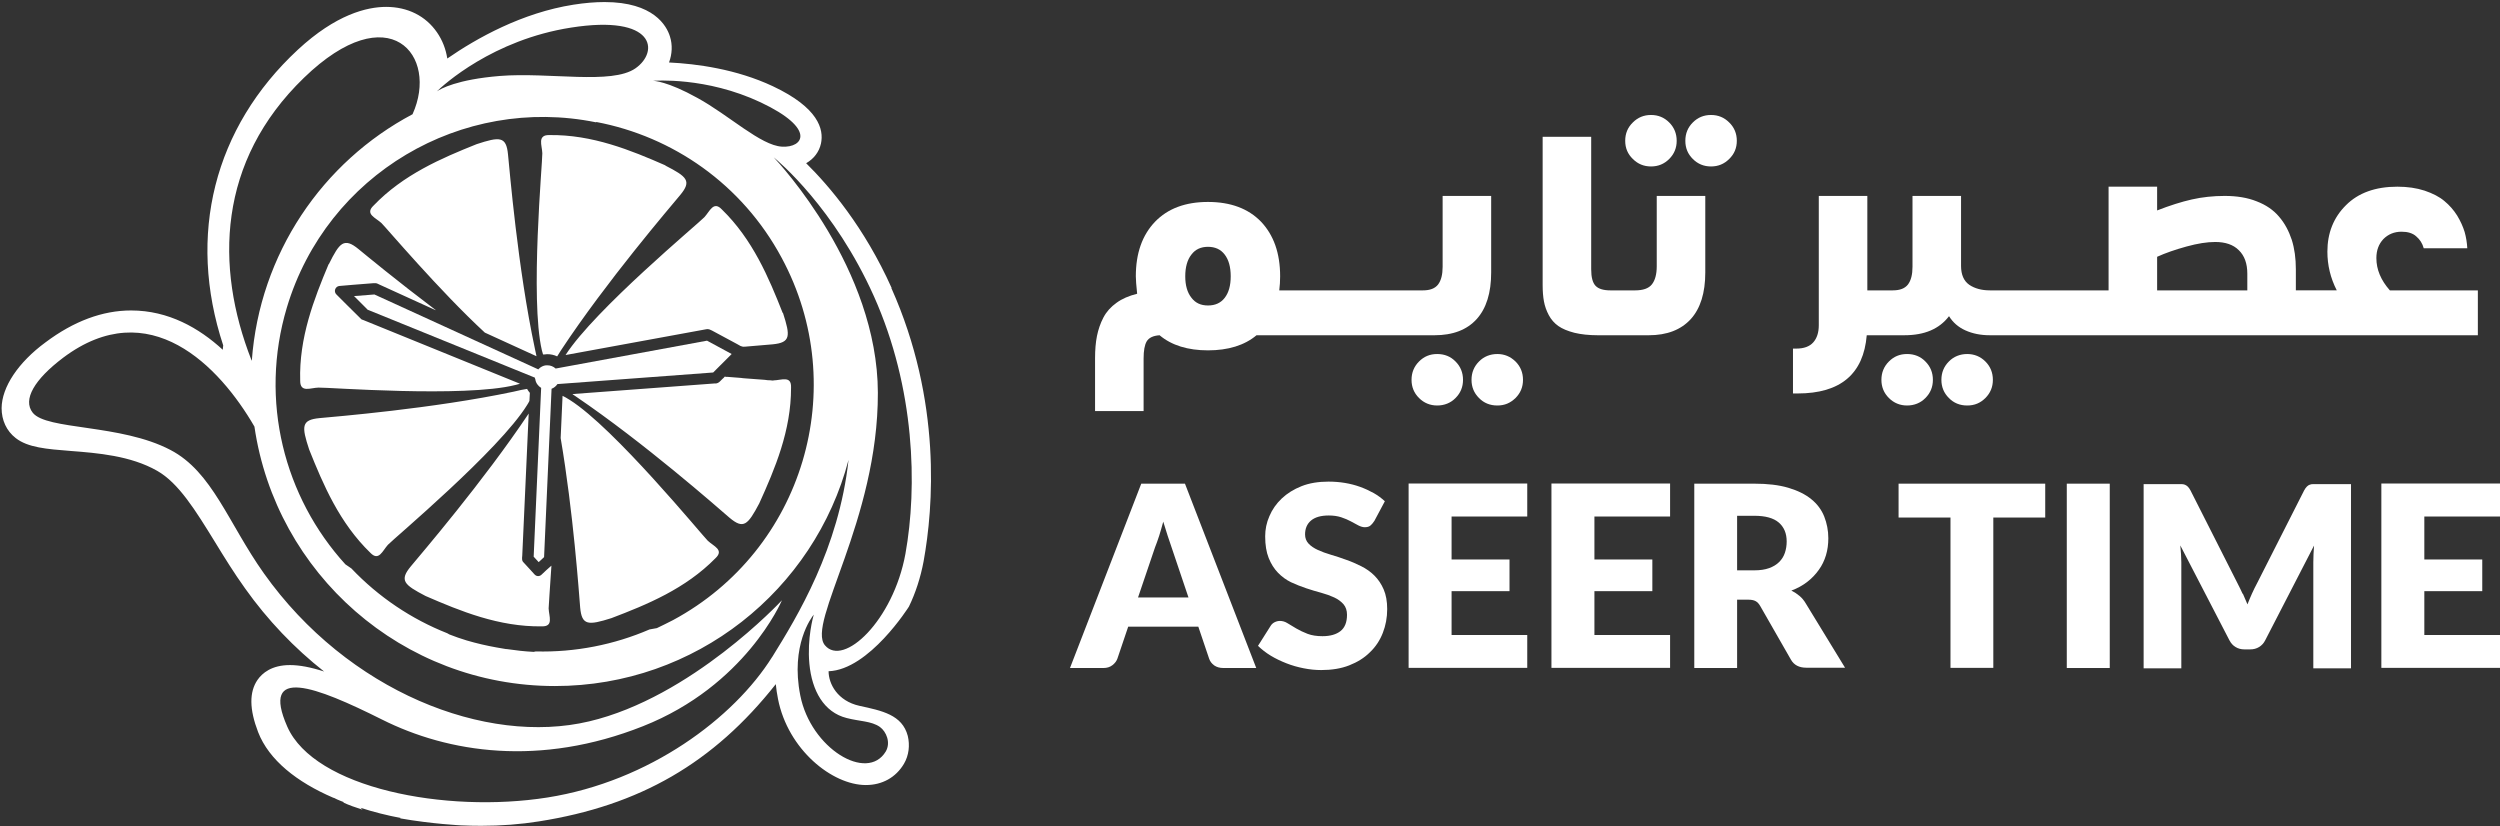 <svg xmlns="http://www.w3.org/2000/svg" id="Layer_1" data-name="Layer 1" viewBox="0 0 170.47 56.33"><rect x="0" y="0" width="170.47" height="56.33" fill="#333333" stroke="none"/><defs><style>      .cls-1 {        fill: #fff;      }    </style></defs><g><path class="cls-1" d="M24.77,21.83l-.08-.03s-.02,0-.02,0l-.04-.02-.05-.05-.06-.06-.94-.93-.66-.66c-.21-.2-.08-.56.21-.58l.93-.08,1.39-.11h.11s.04,0,.04,0h.05s.07.03.07.03h.02l.1.05,3.86,1.76c-2.65-2-4.78-3.76-5.28-4.17-.97-.79-1.26-.45-2,1.04-1,2.38-2.03,5.03-1.94,7.96,0,.82.68.46,1.23.45.55-.03,9.94.7,13.44-.18.11-.03.21-.05.3-.08l-10.65-4.33ZM24.77,21.83l-.08-.03s-.02,0-.02,0l-.04-.02-.05-.05-.06-.06-.94-.93-.66-.66c-.21-.2-.08-.56.21-.58l.93-.08,1.39-.11h.11s.04,0,.04,0h.05s.07.03.07.03h.02l.1.05,3.86,1.76c-2.65-2-4.78-3.76-5.28-4.17-.97-.79-1.26-.45-2,1.04-1,2.38-2.03,5.03-1.94,7.96,0,.82.68.46,1.23.45.55-.03,9.94.7,13.44-.18.11-.03.21-.05.3-.08l-10.65-4.33ZM35.93,26.52c-.23.03-.54.1-.92.19-5.5,1.16-12.17,1.7-13.22,1.8-1.25.12-1.23.56-.71,2.14.96,2.4,2.07,5.01,4.18,7.05.57.59.82-.14,1.19-.55.37-.4,7.59-6.45,9.49-9.53.06-.1.12-.19.16-.28l.03-.55c-.07-.08-.14-.18-.19-.27ZM36.47,23.76c-1.17-5.5-1.72-12.17-1.83-13.23-.12-1.24-.56-1.22-2.14-.7-2.4.96-5.01,2.08-7.03,4.19-.6.57.14.81.54,1.18.3.29,3.97,4.63,7.05,7.47l3.52,1.61c-.03-.15-.07-.33-.11-.52ZM37.59,38.58l-.35.31-.33.31c-.14.12-.33.11-.46-.03l-.3-.33-.34-.37-.13-.14-.09-.09v-.14s.02-.19.02-.19l.44-9.71c-3.1,4.64-7.36,9.6-8.03,10.41-.8.96-.48,1.25,1,2.02,2.37,1.03,5,2.11,7.92,2.07.83.02.49-.67.47-1.22,0-.19.09-1.33.19-2.91ZM45.38,11.28c-2.37-1.04-5-2.11-7.92-2.07-.83-.02-.49.68-.47,1.23.02.54-.85,9.93-.03,13.44.03.1.05.19.08.28.03,0,.06,0,.08,0,.07,0,.14-.02.2-.02.24,0,.47.05.68.15.08-.12.16-.25.25-.4,3.1-4.7,7.46-9.78,8.13-10.59.8-.96.47-1.25-1.01-2.01ZM48.26,36.87c-.39-.38-6.36-7.68-9.41-9.6-.19-.13-.36-.21-.49-.28l-.13,2.88c.87,5.11,1.25,10.59,1.33,11.55.11,1.24.55,1.23,2.13.73,2.42-.92,5.05-2,7.1-4.09.6-.57-.13-.81-.53-1.19ZM53.37,21.34c-.95-2.41-2.05-5.02-4.15-7.06-.57-.6-.82.13-1.19.53-.37.4-7.47,6.3-9.46,9.39l9.49-1.74.11-.02.16-.03.24.13,1.71.92.23.13c.08.04.18.06.28.05.93-.08,1.61-.14,1.89-.16,1.24-.12,1.22-.56.71-2.14ZM52.74,25.95s-.11,0-.23-.02c-.09,0-.22,0-.36-.03-.33-.03-.79-.06-1.34-.1-.09,0-.19-.02-.28-.03-.27-.02-.57-.04-.89-.07h-.03c-.06,0-.13,0-.19-.02l-.08.09s-.05.04-.07.06l-.1.1-.08.08h0s-.12.12-.12.12l-.16.02h-.12s-9.65.72-9.65.72c.07.05.14.1.22.15,4.66,3.16,9.68,7.58,10.48,8.27.96.81,1.25.5,2.03-.97,1.07-2.36,2.18-4.97,2.17-7.9.03-.83-.66-.49-1.21-.48ZM52.74,25.95s-.11,0-.23-.02c-.09,0-.22,0-.36-.03-.33-.03-.79-.06-1.34-.1-.09,0-.19-.02-.28-.03-.27-.02-.57-.04-.89-.07h-.03c-.06,0-.13,0-.19-.02l-.08.09s-.05.04-.07.06l-.1.1-.08.08h0s-.12.12-.12.12l-.16.02h-.12s-9.65.72-9.65.72c.07.05.14.1.22.15,4.66,3.16,9.68,7.58,10.48,8.27.96.81,1.25.5,2.03-.97,1.07-2.36,2.18-4.97,2.17-7.9.03-.83-.66-.49-1.21-.48ZM53.37,21.34c-.95-2.41-2.05-5.02-4.15-7.06-.57-.6-.82.13-1.19.53-.37.4-7.47,6.3-9.46,9.39l9.49-1.74.11-.02.16-.03.24.13,1.71.92.23.13c.08.04.18.06.28.05.93-.08,1.61-.14,1.89-.16,1.24-.12,1.22-.56.71-2.14ZM48.26,36.87c-.39-.38-6.36-7.68-9.41-9.6-.19-.13-.36-.21-.49-.28l-.13,2.88c.87,5.11,1.25,10.59,1.33,11.55.11,1.24.55,1.23,2.13.73,2.42-.92,5.05-2,7.1-4.09.6-.57-.13-.81-.53-1.19ZM45.38,11.28c-2.37-1.04-5-2.11-7.92-2.07-.83-.02-.49.68-.47,1.23.02.54-.85,9.93-.03,13.44.03.1.05.19.08.28.03,0,.06,0,.08,0,.07,0,.14-.02.2-.02.24,0,.47.05.68.15.08-.12.16-.25.25-.4,3.1-4.7,7.46-9.78,8.13-10.59.8-.96.47-1.25-1.01-2.01ZM37.59,38.58l-.35.31-.33.31c-.14.12-.33.11-.46-.03l-.3-.33-.34-.37-.13-.14-.09-.09v-.14s.02-.19.02-.19l.44-9.71c-3.1,4.64-7.36,9.6-8.03,10.41-.8.96-.48,1.25,1,2.02,2.37,1.03,5,2.11,7.92,2.07.83.02.49-.67.47-1.22,0-.19.09-1.33.19-2.91ZM36.47,23.76c-1.17-5.5-1.72-12.17-1.83-13.23-.12-1.24-.56-1.22-2.14-.7-2.4.96-5.01,2.08-7.03,4.19-.6.57.14.81.54,1.18.3.29,3.97,4.63,7.05,7.47l3.52,1.61c-.03-.15-.07-.33-.11-.52ZM35.93,26.52c-.23.03-.54.1-.92.19-5.5,1.16-12.17,1.7-13.22,1.8-1.25.12-1.23.56-.71,2.14.96,2.4,2.07,5.01,4.18,7.05.57.59.82-.14,1.19-.55.37-.4,7.59-6.45,9.49-9.53.06-.1.12-.19.16-.28l.03-.55c-.07-.08-.14-.18-.19-.27ZM24.77,21.83l-.08-.03s-.02,0-.02,0l-.04-.02-.05-.05-.06-.06-.94-.93-.66-.66c-.21-.2-.08-.56.21-.58l.93-.08,1.39-.11h.11s.04,0,.04,0h.05s.07.03.07.03h.02l.1.05,3.86,1.76c-2.65-2-4.78-3.76-5.28-4.17-.97-.79-1.26-.45-2,1.04-1,2.38-2.03,5.03-1.94,7.96,0,.82.68.46,1.23.45.55-.03,9.94.7,13.44-.18.11-.03.21-.05.3-.08l-10.65-4.33ZM24.77,21.83l-.08-.03s-.02,0-.02,0l-.04-.02-.05-.05-.06-.06-.94-.93-.66-.66c-.21-.2-.08-.56.21-.58l.93-.08,1.39-.11h.11s.04,0,.04,0h.05s.07.03.07.03h.02l.1.05,3.86,1.76c-2.65-2-4.78-3.76-5.28-4.17-.97-.79-1.26-.45-2,1.04-1,2.38-2.03,5.03-1.94,7.96,0,.82.68.46,1.23.45.55-.03,9.94.7,13.44-.18.11-.03.21-.05.3-.08l-10.65-4.33ZM35.93,26.52c-.23.03-.54.1-.92.19-5.5,1.16-12.17,1.7-13.22,1.8-1.25.12-1.23.56-.71,2.14.96,2.4,2.07,5.01,4.18,7.05.57.59.82-.14,1.19-.55.37-.4,7.59-6.45,9.49-9.53.06-.1.12-.19.16-.28l.03-.55c-.07-.08-.14-.18-.19-.27ZM36.47,23.76c-1.17-5.5-1.72-12.17-1.83-13.23-.12-1.24-.56-1.22-2.14-.7-2.4.96-5.01,2.08-7.03,4.19-.6.57.14.81.54,1.18.3.29,3.97,4.63,7.05,7.47l3.52,1.61c-.03-.15-.07-.33-.11-.52ZM37.59,38.58l-.35.31-.33.31c-.14.12-.33.11-.46-.03l-.3-.33-.34-.37-.13-.14-.09-.09v-.14s.02-.19.02-.19l.44-9.71c-3.1,4.64-7.36,9.6-8.03,10.41-.8.96-.48,1.25,1,2.02,2.37,1.03,5,2.11,7.92,2.07.83.02.49-.67.47-1.22,0-.19.09-1.33.19-2.91ZM45.38,11.28c-2.37-1.04-5-2.11-7.92-2.07-.83-.02-.49.68-.47,1.23.02.54-.85,9.93-.03,13.44.03.1.05.19.08.28.03,0,.06,0,.08,0,.07,0,.14-.02.2-.02.24,0,.47.05.68.15.08-.12.16-.25.25-.4,3.1-4.7,7.46-9.78,8.13-10.59.8-.96.47-1.25-1.01-2.01ZM48.26,36.87c-.39-.38-6.36-7.68-9.41-9.6-.19-.13-.36-.21-.49-.28l-.13,2.88c.87,5.11,1.25,10.59,1.33,11.55.11,1.24.55,1.23,2.13.73,2.42-.92,5.05-2,7.1-4.09.6-.57-.13-.81-.53-1.19ZM53.37,21.34c-.95-2.41-2.05-5.02-4.15-7.06-.57-.6-.82.13-1.19.53-.37.4-7.47,6.3-9.46,9.39l9.49-1.74.11-.02.16-.03.24.13,1.71.92.23.13c.08.04.18.06.28.05.93-.08,1.61-.14,1.89-.16,1.24-.12,1.22-.56.71-2.14ZM52.74,25.95s-.11,0-.23-.02c-.09,0-.22,0-.36-.03-.33-.03-.79-.06-1.34-.1-.09,0-.19-.02-.28-.03-.27-.02-.57-.04-.89-.07h-.03c-.06,0-.13,0-.19-.02l-.08.09s-.05.04-.07.06l-.1.1-.08.08h0s-.12.12-.12.12l-.16.02h-.12s-9.65.72-9.65.72c.07.05.14.1.22.15,4.66,3.16,9.68,7.58,10.48,8.27.96.81,1.25.5,2.03-.97,1.07-2.36,2.18-4.97,2.17-7.9.03-.83-.66-.49-1.21-.48ZM52.74,25.95s-.11,0-.23-.02c-.09,0-.22,0-.36-.03-.33-.03-.79-.06-1.34-.1-.09,0-.19-.02-.28-.03-.27-.02-.57-.04-.89-.07h-.03c-.06,0-.13,0-.19-.02l-.08.09s-.05.04-.07.06l-.1.1-.08.08h0s-.12.12-.12.12l-.16.02h-.12s-9.65.72-9.65.72c.07.05.14.1.22.15,4.66,3.16,9.68,7.58,10.48,8.27.96.81,1.25.5,2.03-.97,1.07-2.36,2.18-4.97,2.17-7.9.03-.83-.66-.49-1.21-.48ZM53.37,21.34c-.95-2.41-2.05-5.02-4.15-7.06-.57-.6-.82.13-1.19.53-.37.4-7.47,6.3-9.46,9.39l9.49-1.74.11-.02.16-.03.24.13,1.71.92.23.13c.08.04.18.06.28.05.93-.08,1.61-.14,1.89-.16,1.24-.12,1.22-.56.71-2.14ZM48.26,36.87c-.39-.38-6.36-7.68-9.41-9.6-.19-.13-.36-.21-.49-.28l-.13,2.88c.87,5.11,1.25,10.59,1.33,11.55.11,1.24.55,1.23,2.13.73,2.42-.92,5.05-2,7.1-4.09.6-.57-.13-.81-.53-1.19ZM45.38,11.28c-2.37-1.04-5-2.11-7.92-2.07-.83-.02-.49.68-.47,1.23.02.54-.85,9.93-.03,13.44.03.1.05.19.08.28.03,0,.06,0,.08,0,.07,0,.14-.02.2-.02.24,0,.47.05.68.15.08-.12.16-.25.25-.4,3.1-4.7,7.46-9.78,8.13-10.59.8-.96.47-1.25-1.01-2.01ZM37.59,38.58l-.35.31-.33.31c-.14.12-.33.11-.46-.03l-.3-.33-.34-.37-.13-.14-.09-.09v-.14s.02-.19.02-.19l.44-9.71c-3.1,4.64-7.36,9.6-8.03,10.41-.8.96-.48,1.25,1,2.02,2.37,1.03,5,2.11,7.92,2.07.83.02.49-.67.47-1.22,0-.19.09-1.33.19-2.91ZM36.47,23.76c-1.17-5.5-1.72-12.17-1.83-13.23-.12-1.24-.56-1.22-2.14-.7-2.4.96-5.01,2.08-7.03,4.19-.6.57.14.81.54,1.18.3.29,3.97,4.63,7.05,7.47l3.52,1.61c-.03-.15-.07-.33-.11-.52ZM35.93,26.52c-.23.03-.54.1-.92.19-5.5,1.16-12.17,1.7-13.22,1.8-1.25.12-1.23.56-.71,2.14.96,2.4,2.07,5.01,4.18,7.05.57.59.82-.14,1.19-.55.37-.4,7.59-6.45,9.49-9.53.06-.1.12-.19.16-.28l.03-.55c-.07-.08-.14-.18-.19-.27ZM24.77,21.83l-.08-.03s-.02,0-.02,0l-.04-.02-.05-.05-.06-.06-.94-.93-.66-.66c-.21-.2-.08-.56.21-.58l.93-.08,1.39-.11h.11s.04,0,.04,0h.05s.07.03.07.03h.02l.1.05,3.86,1.76c-2.65-2-4.78-3.76-5.28-4.17-.97-.79-1.26-.45-2,1.04-1,2.38-2.03,5.03-1.94,7.96,0,.82.68.46,1.23.45.55-.03,9.94.7,13.44-.18.11-.03.21-.05.3-.08l-10.65-4.33ZM24.77,21.83l-.08-.03s-.02,0-.02,0c-.03-.02-.07-.04-.09-.07l-.06-.06-.94-.93-.66-.66c-.21-.2-.08-.56.21-.58l.93-.08,1.39-.11h.11s.04,0,.04,0c.04,0,.08,0,.12.03h.02l.1.05,3.86,1.76c-2.65-2-4.78-3.76-5.28-4.17-.97-.79-1.26-.45-2,1.04-1,2.38-2.03,5.03-1.94,7.96,0,.82.68.46,1.23.45.55-.03,9.94.7,13.44-.18.11-.03.21-.05.3-.08l-10.65-4.33ZM35.93,26.52c-.23.03-.54.1-.92.19-5.5,1.16-12.17,1.7-13.22,1.8-1.25.12-1.23.56-.71,2.14.96,2.4,2.07,5.01,4.18,7.05.57.59.82-.14,1.19-.55.37-.4,7.59-6.45,9.49-9.53.06-.1.12-.19.16-.28l.03-.55c-.07-.08-.14-.18-.19-.27ZM36.47,23.76c-1.17-5.5-1.72-12.17-1.83-13.23-.12-1.24-.56-1.22-2.14-.7-2.4.96-5.01,2.08-7.03,4.19-.6.57.14.81.54,1.18.3.29,3.97,4.63,7.05,7.47l3.52,1.61c-.03-.15-.07-.33-.11-.52ZM37.59,38.58l-.35.31-.33.31c-.14.12-.33.11-.46-.03l-.3-.33-.34-.37-.13-.14c-.06-.06-.08-.14-.08-.23v-.19s.45-9.71.45-9.71c-3.1,4.64-7.36,9.6-8.03,10.41-.8.96-.48,1.25,1,2.02,2.37,1.03,5,2.11,7.92,2.07.83.02.49-.67.47-1.22,0-.19.09-1.33.19-2.91ZM45.38,11.28c-2.37-1.04-5-2.11-7.92-2.07-.83-.02-.49.68-.47,1.23.02.54-.85,9.93-.03,13.44.03.1.05.19.08.28.03,0,.06,0,.08,0,.07,0,.14-.02.2-.02.24,0,.47.05.68.15.08-.12.16-.25.25-.4,3.1-4.7,7.46-9.78,8.13-10.59.8-.96.47-1.25-1.01-2.01ZM48.26,36.87c-.39-.38-6.36-7.68-9.41-9.6-.19-.13-.36-.21-.49-.28l-.13,2.88c.87,5.11,1.25,10.59,1.33,11.55.11,1.24.55,1.23,2.13.73,2.42-.92,5.05-2,7.1-4.09.6-.57-.13-.81-.53-1.19ZM53.37,21.34c-.95-2.41-2.05-5.02-4.15-7.06-.57-.6-.82.13-1.19.53-.37.4-7.47,6.3-9.46,9.39l9.49-1.74.11-.02c.1-.02.21,0,.3.05l.09.04,1.71.92.23.13c.08.04.18.06.28.05.93-.08,1.61-.14,1.89-.16,1.24-.12,1.22-.56.71-2.14ZM52.74,25.95s-.11,0-.23-.02c-.09,0-.22,0-.36-.03-.33-.03-.79-.06-1.34-.1-.09,0-.19-.02-.28-.03-.27-.02-.57-.04-.89-.07h-.03c-.06,0-.13,0-.19-.02l-.08.09s-.05.04-.07.06l-.1.1-.08.08h0c-.08.08-.18.13-.28.14h-.12s-9.65.72-9.65.72c.07.05.14.1.22.15,4.66,3.16,9.68,7.58,10.48,8.27.96.81,1.25.5,2.03-.97,1.07-2.36,2.18-4.97,2.17-7.9.03-.83-.66-.49-1.21-.48ZM52.74,25.95s-.11,0-.23-.02c-.09,0-.22,0-.36-.03-.33-.03-.79-.06-1.34-.1-.09,0-.19-.02-.28-.03-.27-.02-.57-.04-.89-.07h-.03c-.06,0-.13,0-.19-.02l-.08.09s-.05.04-.07.06l-.1.1-.08.08h0c-.08.08-.18.13-.28.14h-.12s-9.65.72-9.65.72c.07.05.14.1.22.15,4.66,3.16,9.68,7.58,10.48,8.27.96.81,1.25.5,2.03-.97,1.07-2.36,2.18-4.97,2.17-7.9.03-.83-.66-.49-1.21-.48ZM38.56,24.21l9.49-1.74.11-.02c.1-.02.21,0,.3.05l.09.04,1.71.92.23.13c.08.04.18.06.28.05.93-.08,1.61-.14,1.89-.16,1.24-.12,1.22-.56.71-2.14-.95-2.41-2.05-5.02-4.15-7.06-.57-.6-.82.13-1.19.53-.37.4-7.47,6.3-9.46,9.39ZM48.26,36.87c-.39-.38-6.36-7.68-9.41-9.6-.19-.13-.36-.21-.49-.28l-.13,2.88c.87,5.11,1.25,10.59,1.33,11.55.11,1.24.55,1.23,2.13.73,2.42-.92,5.05-2,7.1-4.09.6-.57-.13-.81-.53-1.19ZM46.38,13.3c.8-.96.47-1.25-1.01-2.01-2.37-1.04-5-2.11-7.92-2.07-.83-.02-.49.68-.47,1.23.02.54-.85,9.93-.03,13.44.03.1.05.19.08.28.03,0,.06,0,.08,0,.07,0,.14-.02.2-.02.24,0,.47.05.68.15.08-.12.16-.25.25-.4,3.1-4.7,7.46-9.78,8.13-10.59ZM37.24,38.89l-.33.31c-.14.12-.33.11-.46-.03l-.3-.33-.34-.37-.13-.14c-.06-.06-.08-.14-.08-.23v-.19s.45-9.71.45-9.71c-3.1,4.64-7.36,9.6-8.03,10.41-.8.96-.48,1.25,1,2.02,2.37,1.03,5,2.11,7.92,2.07.83.02.49-.67.47-1.22,0-.19.09-1.33.19-2.91l-.35.31ZM26.01,15.21c.3.29,3.97,4.63,7.05,7.47l3.52,1.61c-.03-.15-.07-.33-.11-.52-1.17-5.5-1.72-12.17-1.83-13.23-.12-1.24-.56-1.22-2.14-.7-2.4.96-5.01,2.08-7.03,4.19-.6.57.14.81.54,1.18ZM35.93,27.62c.06-.1.12-.19.16-.28l.03-.55c-.07-.08-.14-.18-.19-.27-.23.03-.54.1-.92.19-5.5,1.16-12.17,1.7-13.22,1.8-1.25.12-1.23.56-.71,2.14.96,2.4,2.07,5.01,4.18,7.05.57.59.82-.14,1.19-.55.37-.4,7.59-6.45,9.49-9.53ZM21.69,26.42c.55-.03,9.94.7,13.44-.18.11-.03.21-.05.3-.08l-10.65-4.33-.08-.03s-.02,0-.02,0c-.03-.02-.07-.04-.09-.07l-.06-.06-.94-.93-.66-.66c-.21-.2-.08-.56.21-.58l.93-.08,1.39-.11h.11s.04,0,.04,0c.04,0,.08,0,.12.03h.02l.1.05,3.86,1.76c-2.65-2-4.78-3.76-5.28-4.17-.97-.79-1.26-.45-2,1.04-1,2.38-2.03,5.03-1.94,7.96,0,.82.68.46,1.23.45ZM60.8,19.64c-1.86-4.15-4.24-6.94-5.83-8.51.52-.3.88-.76,1.01-1.34.21-.98-.18-2.45-3.28-3.91-2.49-1.17-5.2-1.53-7.08-1.62.21-.57.25-1.19.06-1.78-.22-.71-1.1-2.34-4.46-2.34-.64,0-1.36.06-2.12.18-3.5.55-6.59,2.28-8.6,3.67-.1-.65-.34-1.26-.7-1.78-.77-1.12-2-1.74-3.47-1.74-1.31,0-3.42.51-6.02,2.92-5.72,5.31-7.57,12.64-5.09,20.16,0,.1-.03.19-.03.3-1.61-1.48-3.7-2.68-6.25-2.68-1.95,0-3.91.73-5.83,2.17C1.24,24.71.12,26.4.11,27.83c0,.82.33,1.55.96,2.04.83.65,2.11.75,3.75.88,1.82.14,4.08.32,5.89,1.35,1.47.83,2.62,2.7,3.95,4.86.63,1.03,1.29,2.1,2.05,3.16,1.54,2.17,3.37,4.08,5.39,5.67-.92-.3-1.69-.44-2.33-.44-1.25,0-1.89.55-2.21,1.01-.57.83-.56,2,.04,3.56.74,1.91,2.65,3.41,5.11,4.47.07.02.13.04.19.08.02,0,.04.02.06.03.17.08.35.14.52.21h-.02s-.05,0-.08,0c.41.19.86.35,1.34.5-.04-.04-.09-.08-.14-.13.89.29,1.81.52,2.76.7-.03,0-.04,0-.07.02,2.21.39,4.18.48,4.18.48.46.02.91.03,1.36.03,1.36,0,2.68-.1,3.93-.3,6.88-1.08,11.91-3.98,16.16-9.36.03.32.08.65.15,1.01.68,3.46,3.7,5.87,5.99,5.87,1.12,0,2.05-.52,2.6-1.45.34-.58.41-1.27.26-1.9-.38-1.45-1.78-1.72-3.29-2.05-1.5-.33-2.11-1.5-2.11-2.36,2.77-.1,5.48-4.41,5.48-4.41.45-.93.79-1.97,1-3.09.66-3.64,1.25-10.91-2.2-18.63ZM51.87,6.98c3.81,1.8,2.91,3.11,1.45,3.02-1.45-.08-3.62-2.15-5.76-3.32-2.07-1.15-2.99-1.17-3.05-1.17.13,0,3.62-.29,7.36,1.47ZM38.95,1.88c5.74-.9,6.01,1.64,4.38,2.78-1.63,1.13-5.86.25-9.25.52-2.93.24-4.04.88-4.29,1.05.44-.43,3.81-3.52,9.16-4.35ZM40.67,8.32c5.2.99,9.93,4.23,12.63,9.26,4.78,8.86,1.47,19.92-7.4,24.7-.36.19-.74.37-1.11.55l-.5.09c-2.41,1.04-5.06,1.57-7.76,1.5l-.14.03c-.61-.03-1.22-.1-1.83-.19-.02,0-.03,0-.05,0-.21-.03-.43-.07-.64-.11-.68-.12-1.37-.28-2.05-.48-.41-.12-.79-.26-1.18-.41l-.14-.08c-2.43-.96-4.68-2.46-6.54-4.42l-.41-.28c-4.16-4.57-5.89-11.15-3.99-17.51,2.73-9.11,11.94-14.49,21.08-12.63ZM20.72,5.31c5.83-5.65,9.22-1.52,7.41,2.48-6.14,3.25-10.43,9.51-10.96,16.81l-.03-.06c-2.49-6.36-2.3-13.54,3.58-19.23ZM52.65,44.8c-2.6,4.15-8.36,8.48-15.32,9.58-6.96,1.1-15.89-.64-17.74-4.83-1.84-4.18,1.93-2.75,6.45-.49,4.52,2.27,10.76,3.25,17.8.46,6.98-2.76,9.44-8.5,9.48-8.59-.09.1-6.18,6.62-13.15,8.26-7.03,1.67-16.46-2.04-22.18-10.1-2.43-3.43-3.51-6.92-6.37-8.41-3.39-1.78-8.45-1.34-9.39-2.54-.7-.89.12-2.27,2.08-3.75,5.87-4.4,10.65.57,13.04,4.7,1.46,10.01,10.08,17.69,20.49,17.69,9.6,0,17.69-6.54,20.02-15.42-.66,6.03-3.49,10.68-5.2,13.43ZM57.73,48.96c.87.23,1.69.2,2.27.61.44.32.75,1.07.4,1.67-1.27,2.12-5.12-.21-5.83-3.82-.68-3.42.77-5.33.92-5.51-.04.14-.46,1.61-.3,3.35.17,1.84.99,3.31,2.54,3.7ZM61.74,37.76c-.83,4.56-4.23,7.75-5.49,6.24-1.27-1.52,3.63-8.5,3.61-17.22-.02-8.47-6.71-15.63-7.1-16.05.32.26,4.13,3.45,6.83,9.47,2.81,6.28,2.97,13,2.15,17.56ZM52.74,25.95s-.11,0-.23-.02c-.09,0-.22,0-.36-.03-.33-.03-.79-.06-1.34-.1-.09,0-.19-.02-.28-.03-.27-.02-.57-.04-.89-.07h-.03c-.06,0-.13,0-.19-.02l-.08.09s-.05.04-.07.06l-.1.1-.08.08h0c-.08.08-.18.13-.28.14h-.12s-9.65.72-9.65.72c.07.05.14.1.22.15,4.66,3.16,9.68,7.58,10.48,8.27.96.81,1.25.5,2.03-.97,1.07-2.36,2.18-4.97,2.17-7.9.03-.83-.66-.49-1.21-.48ZM38.56,24.21l9.49-1.74.11-.02c.1-.02.21,0,.3.05l.09.04,1.71.92.23.13c.08.04.18.06.28.05.93-.08,1.61-.14,1.89-.16,1.24-.12,1.22-.56.71-2.14-.95-2.41-2.05-5.02-4.15-7.06-.57-.6-.82.13-1.19.53-.37.4-7.47,6.3-9.46,9.39ZM48.26,36.87c-.39-.38-6.36-7.68-9.41-9.6-.19-.13-.36-.21-.49-.28l-.13,2.88c.87,5.11,1.25,10.59,1.33,11.55.11,1.24.55,1.23,2.13.73,2.42-.92,5.05-2,7.1-4.09.6-.57-.13-.81-.53-1.19ZM36.96,23.88c.03.1.05.19.08.28.03,0,.06,0,.08,0,.07,0,.14-.02.2-.02.24,0,.47.05.68.15.08-.12.16-.25.25-.4,3.1-4.7,7.46-9.78,8.13-10.59.8-.96.47-1.25-1.01-2.01-2.37-1.04-5-2.11-7.92-2.07-.83-.02-.49.68-.47,1.23.02.54-.85,9.93-.03,13.44ZM36.91,39.21c-.14.12-.33.11-.46-.03l-.3-.33-.34-.37-.13-.14c-.06-.06-.08-.14-.08-.23v-.19s.45-9.71.45-9.71c-3.1,4.64-7.36,9.6-8.03,10.41-.8.96-.48,1.25,1,2.02,2.37,1.03,5,2.11,7.92,2.07.83.02.49-.67.47-1.22,0-.19.09-1.33.19-2.91l-.35.31-.33.31ZM26.01,15.21c.3.29,3.97,4.63,7.05,7.47l3.52,1.61c-.03-.15-.07-.33-.11-.52-1.17-5.5-1.72-12.17-1.83-13.23-.12-1.24-.56-1.22-2.14-.7-2.4.96-5.01,2.08-7.03,4.19-.6.57.14.81.54,1.18ZM35.93,27.62c.06-.1.12-.19.16-.28l.03-.55c-.07-.08-.14-.18-.19-.27-.23.03-.54.1-.92.19-5.5,1.16-12.17,1.7-13.22,1.8-1.25.12-1.23.56-.71,2.14.96,2.4,2.07,5.01,4.18,7.05.57.59.82-.14,1.19-.55.37-.4,7.59-6.45,9.49-9.53ZM22.41,18.01c-1,2.38-2.03,5.03-1.94,7.96,0,.82.68.46,1.23.45.55-.03,9.94.7,13.44-.18.11-.03.21-.05.3-.08l-10.65-4.33-.08-.03s-.02,0-.02,0c-.03-.02-.07-.04-.09-.07l-.06-.06-.94-.93-.66-.66c-.21-.2-.08-.56.21-.58l.93-.08,1.39-.11h.11s.04,0,.04,0c.04,0,.08,0,.12.03h.02l.1.05,3.86,1.76c-2.65-2-4.78-3.76-5.28-4.17-.97-.79-1.26-.45-2,1.04ZM24.77,21.83l-.08-.03s-.02,0-.02,0c-.03-.02-.07-.04-.09-.07l-.06-.06-.94-.93-.66-.66c-.21-.2-.08-.56.21-.58l.93-.08,1.39-.11h.11s.04,0,.04,0c.04,0,.08,0,.12.03h.02l.1.05,3.86,1.76c-2.65-2-4.78-3.76-5.28-4.17-.97-.79-1.26-.45-2,1.04-1,2.38-2.03,5.03-1.94,7.96,0,.82.68.46,1.23.45.55-.03,9.94.7,13.44-.18.11-.03.21-.05.3-.08l-10.65-4.33ZM35.93,26.52c-.23.03-.54.1-.92.19-5.5,1.16-12.17,1.7-13.22,1.8-1.25.12-1.23.56-.71,2.14.96,2.4,2.07,5.01,4.18,7.05.57.59.82-.14,1.19-.55.37-.4,7.59-6.45,9.49-9.53.06-.1.12-.19.16-.28l.03-.55c-.07-.08-.14-.18-.19-.27ZM36.47,23.76c-1.17-5.5-1.72-12.17-1.83-13.23-.12-1.24-.56-1.22-2.14-.7-2.4.96-5.01,2.08-7.03,4.19-.6.57.14.81.54,1.18.3.29,3.97,4.63,7.05,7.47l3.52,1.61c-.03-.15-.07-.33-.11-.52ZM37.59,38.58l-.35.31-.33.31c-.14.12-.33.11-.46-.03l-.3-.33-.34-.37-.13-.14c-.06-.06-.08-.14-.08-.23v-.19s.45-9.71.45-9.71c-3.1,4.64-7.36,9.6-8.03,10.41-.8.96-.48,1.25,1,2.02,2.37,1.03,5,2.11,7.92,2.07.83.02.49-.67.47-1.22,0-.19.09-1.33.19-2.91ZM45.38,11.28c-2.37-1.04-5-2.11-7.92-2.07-.83-.02-.49.68-.47,1.23.02.54-.85,9.93-.03,13.44.03.1.05.19.08.28.03,0,.06,0,.08,0,.07,0,.14-.02.2-.02.24,0,.47.05.68.15.08-.12.16-.25.25-.4,3.1-4.7,7.46-9.78,8.13-10.59.8-.96.47-1.25-1.01-2.01ZM48.26,36.87c-.39-.38-6.36-7.68-9.41-9.6-.19-.13-.36-.21-.49-.28l-.13,2.88c.87,5.11,1.25,10.59,1.33,11.55.11,1.24.55,1.23,2.13.73,2.42-.92,5.05-2,7.1-4.09.6-.57-.13-.81-.53-1.19ZM53.37,21.34c-.95-2.41-2.05-5.02-4.15-7.06-.57-.6-.82.13-1.19.53-.37.4-7.47,6.3-9.46,9.39l9.49-1.74.11-.02c.1-.02.21,0,.3.05l.09.04,1.71.92.23.13c.08.04.18.06.28.05.93-.08,1.61-.14,1.89-.16,1.24-.12,1.22-.56.71-2.14ZM52.74,25.95s-.11,0-.23-.02c-.09,0-.22,0-.36-.03-.33-.03-.79-.06-1.34-.1-.09,0-.19-.02-.28-.03-.27-.02-.57-.04-.89-.07h-.03c-.06,0-.13,0-.19-.02l-.08.09s-.05.04-.07.06l-.1.1-.08.08h0c-.08.08-.18.13-.28.14h-.12s-9.65.72-9.65.72c.07.05.14.1.22.15,4.66,3.16,9.68,7.58,10.48,8.27.96.81,1.25.5,2.03-.97,1.07-2.36,2.18-4.97,2.17-7.9.03-.83-.66-.49-1.21-.48ZM52.74,25.95s-.11,0-.23-.02c-.09,0-.22,0-.36-.03-.33-.03-.79-.06-1.34-.1-.09,0-.19-.02-.28-.03-.27-.02-.57-.04-.89-.07h-.03c-.06,0-.13,0-.19-.02l-.08.09s-.05.04-.07.06l-.1.1-.08.08h0s-.12.12-.12.12l-.16.02h-.12s-9.65.72-9.65.72c.07.05.14.1.22.15,4.66,3.16,9.68,7.58,10.48,8.27.96.81,1.25.5,2.03-.97,1.07-2.36,2.18-4.97,2.17-7.9.03-.83-.66-.49-1.21-.48ZM53.37,21.34c-.95-2.41-2.05-5.02-4.15-7.06-.57-.6-.82.13-1.19.53-.37.4-7.47,6.3-9.46,9.39l9.49-1.74.11-.02.16-.03.24.13,1.71.92.23.13c.08.04.18.06.28.05.93-.08,1.61-.14,1.89-.16,1.24-.12,1.22-.56.71-2.14ZM48.26,36.87c-.39-.38-6.36-7.68-9.41-9.6-.19-.13-.36-.21-.49-.28l-.13,2.88c.87,5.11,1.25,10.59,1.33,11.55.11,1.24.55,1.23,2.13.73,2.42-.92,5.05-2,7.1-4.09.6-.57-.13-.81-.53-1.19ZM45.38,11.28c-2.37-1.04-5-2.11-7.92-2.07-.83-.02-.49.68-.47,1.23.02.54-.85,9.93-.03,13.44.03.1.05.19.08.28.03,0,.06,0,.08,0,.07,0,.14-.02.2-.02.24,0,.47.05.68.15.08-.12.16-.25.25-.4,3.1-4.7,7.46-9.78,8.13-10.59.8-.96.47-1.25-1.01-2.01ZM37.59,38.58l-.35.31-.33.31c-.14.12-.33.11-.46-.03l-.3-.33-.34-.37-.13-.14-.09-.09v-.14s.02-.19.02-.19l.44-9.71c-3.1,4.64-7.36,9.6-8.03,10.41-.8.96-.48,1.25,1,2.02,2.37,1.03,5,2.11,7.92,2.07.83.02.49-.67.47-1.22,0-.19.09-1.33.19-2.91ZM36.47,23.76c-1.17-5.5-1.72-12.17-1.83-13.23-.12-1.24-.56-1.22-2.14-.7-2.4.96-5.01,2.08-7.03,4.19-.6.57.14.81.54,1.18.3.29,3.97,4.63,7.05,7.47l3.52,1.61c-.03-.15-.07-.33-.11-.52ZM35.93,26.52c-.23.03-.54.1-.92.19-5.5,1.16-12.17,1.7-13.22,1.8-1.25.12-1.23.56-.71,2.14.96,2.4,2.07,5.01,4.18,7.05.57.59.82-.14,1.19-.55.37-.4,7.59-6.45,9.49-9.53.06-.1.12-.19.16-.28l.03-.55c-.07-.08-.14-.18-.19-.27ZM24.77,21.83l-.08-.03s-.02,0-.02,0l-.04-.02-.05-.05-.06-.06-.94-.93-.66-.66c-.21-.2-.08-.56.21-.58l.93-.08,1.39-.11h.11s.04,0,.04,0h.05s.07.03.07.03h.02l.1.05,3.86,1.76c-2.65-2-4.78-3.76-5.28-4.17-.97-.79-1.26-.45-2,1.04-1,2.38-2.03,5.03-1.94,7.96,0,.82.68.46,1.23.45.55-.03,9.94.7,13.44-.18.11-.03.21-.05.3-.08l-10.65-4.33ZM24.77,21.83l-.08-.03s-.02,0-.02,0l-.04-.02-.05-.05-.06-.06-.94-.93-.66-.66c-.21-.2-.08-.56.21-.58l.93-.08,1.39-.11h.11s.04,0,.04,0h.05s.07.03.07.03h.02l.1.05,3.86,1.76c-2.65-2-4.78-3.76-5.28-4.17-.97-.79-1.26-.45-2,1.04-1,2.38-2.03,5.03-1.94,7.96,0,.82.68.46,1.23.45.55-.03,9.94.7,13.44-.18.11-.03.21-.05.3-.08l-10.65-4.33ZM35.93,26.52c-.23.03-.54.1-.92.19-5.5,1.16-12.17,1.7-13.22,1.8-1.25.12-1.23.56-.71,2.14.96,2.4,2.07,5.01,4.18,7.05.57.59.82-.14,1.19-.55.37-.4,7.59-6.45,9.49-9.53.06-.1.12-.19.16-.28l.03-.55c-.07-.08-.14-.18-.19-.27ZM36.47,23.76c-1.17-5.5-1.72-12.17-1.83-13.23-.12-1.24-.56-1.22-2.14-.7-2.4.96-5.01,2.08-7.03,4.19-.6.57.14.81.54,1.18.3.29,3.97,4.63,7.05,7.47l3.52,1.61c-.03-.15-.07-.33-.11-.52ZM37.59,38.58l-.35.31-.33.31c-.14.12-.33.11-.46-.03l-.3-.33-.34-.37-.13-.14-.09-.09v-.14s.02-.19.02-.19l.44-9.71c-3.1,4.64-7.36,9.6-8.03,10.41-.8.96-.48,1.25,1,2.02,2.37,1.03,5,2.11,7.92,2.07.83.02.49-.67.47-1.22,0-.19.09-1.33.19-2.91ZM45.38,11.28c-2.37-1.04-5-2.11-7.92-2.07-.83-.02-.49.68-.47,1.23.02.54-.85,9.93-.03,13.44.03.1.05.19.08.28.03,0,.06,0,.08,0,.07,0,.14-.02.2-.02.24,0,.47.05.68.15.08-.12.16-.25.25-.4,3.1-4.7,7.46-9.78,8.13-10.59.8-.96.47-1.25-1.01-2.01ZM48.26,36.87c-.39-.38-6.36-7.68-9.41-9.6-.19-.13-.36-.21-.49-.28l-.13,2.88c.87,5.11,1.25,10.59,1.33,11.55.11,1.24.55,1.23,2.13.73,2.42-.92,5.05-2,7.1-4.09.6-.57-.13-.81-.53-1.19ZM53.37,21.34c-.95-2.41-2.05-5.02-4.15-7.06-.57-.6-.82.13-1.19.53-.37.4-7.47,6.3-9.46,9.39l9.49-1.74.11-.02.16-.03.24.13,1.71.92.23.13c.08.04.18.06.28.05.93-.08,1.61-.14,1.89-.16,1.24-.12,1.22-.56.71-2.14ZM52.74,25.95s-.11,0-.23-.02c-.09,0-.22,0-.36-.03-.33-.03-.79-.06-1.34-.1-.09,0-.19-.02-.28-.03-.27-.02-.57-.04-.89-.07h-.03c-.06,0-.13,0-.19-.02l-.08.09s-.05.04-.07.06l-.1.1-.08.08h0s-.12.12-.12.12l-.16.02h-.12s-9.65.72-9.65.72c.07.05.14.1.22.15,4.66,3.16,9.68,7.58,10.48,8.27.96.81,1.25.5,2.03-.97,1.07-2.36,2.18-4.97,2.17-7.9.03-.83-.66-.49-1.21-.48ZM52.74,25.95s-.11,0-.23-.02c-.09,0-.22,0-.36-.03-.33-.03-.79-.06-1.34-.1-.09,0-.19-.02-.28-.03-.27-.02-.57-.04-.89-.07h-.03c-.06,0-.13,0-.19-.02l-.08.09s-.05.04-.07.06l-.1.1-.08.08h0s-.12.12-.12.12l-.16.02h-.12s-9.65.72-9.65.72c.07.05.14.1.22.15,4.66,3.16,9.68,7.58,10.48,8.27.96.81,1.25.5,2.03-.97,1.07-2.36,2.18-4.97,2.17-7.9.03-.83-.66-.49-1.21-.48ZM53.37,21.34c-.95-2.41-2.05-5.02-4.15-7.06-.57-.6-.82.13-1.19.53-.37.4-7.47,6.3-9.46,9.39l9.49-1.74.11-.02.16-.03.24.13,1.71.92.23.13c.08.04.18.06.28.05.93-.08,1.61-.14,1.89-.16,1.24-.12,1.22-.56.71-2.14ZM48.26,36.87c-.39-.38-6.36-7.68-9.41-9.6-.19-.13-.36-.21-.49-.28l-.13,2.88c.87,5.11,1.25,10.59,1.33,11.55.11,1.24.55,1.23,2.13.73,2.42-.92,5.05-2,7.1-4.09.6-.57-.13-.81-.53-1.19ZM45.38,11.28c-2.37-1.04-5-2.11-7.92-2.07-.83-.02-.49.68-.47,1.23.02.54-.85,9.93-.03,13.44.03.1.05.19.08.28.03,0,.06,0,.08,0,.07,0,.14-.02.2-.02.24,0,.47.05.68.15.08-.12.16-.25.25-.4,3.1-4.7,7.46-9.78,8.13-10.59.8-.96.47-1.25-1.01-2.01ZM37.59,38.58l-.35.31-.33.31c-.14.12-.33.11-.46-.03l-.3-.33-.34-.37-.13-.14-.09-.09v-.14s.02-.19.02-.19l.44-9.71c-3.1,4.64-7.36,9.6-8.03,10.41-.8.96-.48,1.25,1,2.02,2.37,1.03,5,2.11,7.92,2.07.83.02.49-.67.47-1.22,0-.19.09-1.33.19-2.91ZM36.47,23.76c-1.17-5.5-1.72-12.17-1.83-13.23-.12-1.24-.56-1.22-2.14-.7-2.4.96-5.01,2.08-7.03,4.19-.6.57.14.81.54,1.18.3.29,3.97,4.63,7.05,7.47l3.52,1.61c-.03-.15-.07-.33-.11-.52ZM35.93,26.52c-.23.03-.54.1-.92.19-5.5,1.16-12.17,1.7-13.22,1.8-1.25.12-1.23.56-.71,2.14.96,2.4,2.07,5.01,4.18,7.05.57.59.82-.14,1.19-.55.37-.4,7.59-6.45,9.49-9.53.06-.1.12-.19.16-.28l.03-.55c-.07-.08-.14-.18-.19-.27ZM24.77,21.83l-.08-.03s-.02,0-.02,0l-.04-.02-.05-.05-.06-.06-.94-.93-.66-.66c-.21-.2-.08-.56.21-.58l.93-.08,1.39-.11h.11s.04,0,.04,0h.05s.07.03.07.03h.02l.1.05,3.86,1.76c-2.65-2-4.78-3.76-5.28-4.17-.97-.79-1.26-.45-2,1.04-1,2.38-2.03,5.03-1.94,7.96,0,.82.68.46,1.23.45.55-.03,9.94.7,13.44-.18.11-.03.21-.05.3-.08l-10.65-4.33ZM24.77,21.83l-.08-.03s-.02,0-.02,0c-.03-.02-.07-.04-.09-.07l-.06-.06-.94-.93-.66-.66c-.21-.2-.08-.56.21-.58l.93-.08,1.39-.11h.11s.04,0,.04,0c.04,0,.08,0,.12.03h.02l.1.05,3.86,1.76c-2.65-2-4.78-3.76-5.28-4.17-.97-.79-1.26-.45-2,1.04-1,2.38-2.03,5.03-1.94,7.96,0,.82.68.46,1.23.45.55-.03,9.94.7,13.44-.18.11-.03.21-.05.3-.08l-10.65-4.33ZM35.93,26.52c-.23.03-.54.1-.92.19-5.5,1.16-12.17,1.7-13.22,1.8-1.25.12-1.23.56-.71,2.14.96,2.4,2.07,5.01,4.18,7.05.57.59.82-.14,1.19-.55.37-.4,7.59-6.45,9.49-9.53.06-.1.12-.19.16-.28l.03-.55c-.07-.08-.14-.18-.19-.27ZM36.47,23.76c-1.17-5.5-1.72-12.17-1.83-13.23-.12-1.24-.56-1.22-2.14-.7-2.4.96-5.01,2.08-7.03,4.19-.6.57.14.81.54,1.18.3.29,3.97,4.63,7.05,7.47l3.52,1.61c-.03-.15-.07-.33-.11-.52ZM37.59,38.58l-.35.31-.33.31c-.14.12-.33.11-.46-.03l-.3-.33-.34-.37-.13-.14-.09-.09v-.14s.02-.19.02-.19l.44-9.71c-3.1,4.64-7.36,9.6-8.03,10.41-.8.96-.48,1.25,1,2.02,2.37,1.03,5,2.11,7.92,2.07.83.02.49-.67.47-1.22,0-.19.09-1.33.19-2.91ZM45.38,11.28c-2.37-1.04-5-2.11-7.92-2.07-.83-.02-.49.68-.47,1.23.02.54-.85,9.93-.03,13.44.03.1.05.19.08.28.03,0,.06,0,.08,0,.07,0,.14-.02.2-.02.24,0,.47.05.68.15.08-.12.16-.25.25-.4,3.1-4.7,7.46-9.78,8.13-10.59.8-.96.47-1.25-1.01-2.01ZM48.26,36.87c-.39-.38-6.36-7.68-9.41-9.6-.19-.13-.36-.21-.49-.28l-.13,2.88c.87,5.11,1.25,10.59,1.33,11.55.11,1.24.55,1.23,2.13.73,2.42-.92,5.05-2,7.1-4.09.6-.57-.13-.81-.53-1.19ZM53.37,21.34c-.95-2.41-2.05-5.02-4.15-7.06-.57-.6-.82.13-1.19.53-.37.4-7.47,6.3-9.46,9.39l9.49-1.74.11-.02.16-.03.24.13,1.71.92.23.13c.08.04.18.06.28.05.93-.08,1.61-.14,1.89-.16,1.24-.12,1.22-.56.71-2.14ZM52.74,25.95s-.11,0-.23-.02c-.09,0-.22,0-.36-.03-.33-.03-.79-.06-1.34-.1-.09,0-.19-.02-.28-.03-.27-.02-.57-.04-.89-.07h-.03c-.06,0-.13,0-.19-.02l-.08.09s-.05.04-.07.06l-.1.1-.08.08h0s-.12.12-.12.12l-.16.02h-.12s-9.65.72-9.65.72c.07.05.14.1.22.15,4.66,3.16,9.68,7.58,10.48,8.27.96.81,1.25.5,2.03-.97,1.07-2.36,2.18-4.97,2.17-7.9.03-.83-.66-.49-1.21-.48ZM53.37,21.34c-.95-2.41-2.05-5.02-4.15-7.06-.57-.6-.82.13-1.19.53-.37.4-7.47,6.3-9.46,9.39l9.49-1.74.11-.02c.1-.02.21,0,.3.05l.09.04,1.71.92.23.13c.08.04.18.06.28.05.93-.08,1.61-.14,1.89-.16,1.24-.12,1.22-.56.71-2.14ZM45.38,11.28c-2.37-1.04-5-2.11-7.92-2.07-.83-.02-.49.68-.47,1.23.02.54-.85,9.93-.03,13.44.03.1.05.19.08.28.03,0,.06,0,.08,0,.07,0,.14-.02.2-.02.24,0,.47.05.68.15.08-.12.16-.25.25-.4,3.1-4.7,7.46-9.78,8.13-10.59.8-.96.47-1.25-1.01-2.01ZM36.47,23.76c-1.17-5.5-1.72-12.17-1.83-13.23-.12-1.24-.56-1.22-2.14-.7-2.4.96-5.01,2.08-7.03,4.19-.6.57.14.81.54,1.18.3.29,3.97,4.63,7.05,7.47l3.52,1.61c-.03-.15-.07-.33-.11-.52ZM35.93,26.52c-.23.03-.54.1-.92.19-5.5,1.16-12.17,1.7-13.22,1.8-1.25.12-1.23.56-.71,2.14.96,2.4,2.07,5.01,4.18,7.05.57.59.82-.14,1.19-.55.37-.4,7.59-6.45,9.49-9.53.06-.1.12-.19.16-.28l.03-.55c-.07-.08-.14-.18-.19-.27ZM37.59,38.58l-.35.31-.33.31c-.14.12-.33.11-.46-.03l-.3-.33-.34-.37-.13-.14c-.06-.06-.08-.14-.08-.23v-.19s.45-9.71.45-9.71c-3.1,4.64-7.36,9.6-8.03,10.41-.8.96-.48,1.25,1,2.02,2.37,1.03,5,2.11,7.92,2.07.83.02.49-.67.47-1.22,0-.19.09-1.33.19-2.91ZM52.74,25.95s-.11,0-.23-.02c-.09,0-.22,0-.36-.03-.33-.03-.79-.06-1.34-.1-.09,0-.19-.02-.28-.03-.27-.02-.57-.04-.89-.07h-.03c-.09,0-.19.03-.27.08-.03.02-.05.04-.07.06l-.1.1-.08.08h0c-.08.08-.18.13-.28.14h-.12s-9.65.72-9.65.72c.07.05.14.1.22.15,4.66,3.16,9.68,7.58,10.48,8.27.96.81,1.25.5,2.03-.97,1.07-2.36,2.18-4.97,2.17-7.9.03-.83-.66-.49-1.21-.48ZM48.26,36.87c-.39-.38-6.36-7.68-9.41-9.6-.19-.13-.36-.21-.49-.28l-.13,2.88c.87,5.11,1.25,10.59,1.33,11.55.11,1.24.55,1.23,2.13.73,2.42-.92,5.05-2,7.1-4.09.6-.57-.13-.81-.53-1.19Z"></path><path class="cls-1" d="M49.89,24.14l-1.26,1.26-10.62.79c-.1.15-.24.26-.4.32l-.51,11.48-.37.34-.34-.37.51-11.51c-.21-.13-.37-.34-.4-.6-.02-.03-.03-.07-.03-.1l-11.4-4.63-.93-.93,1.39-.11,11.18,5.11s.02-.03.03-.04c.13-.13.3-.22.49-.24.03,0,.07,0,.1,0,.21,0,.4.08.56.22l10.32-1.9,1.7.92Z"></path></g><g><g><path class="cls-1" d="M103.34,24.65c-.35-.34-.76-.51-1.24-.51s-.92.17-1.25.51c-.34.34-.51.76-.51,1.25s.17.9.51,1.24c.33.34.75.51,1.25.51s.89-.17,1.24-.51c.34-.34.51-.75.51-1.24s-.17-.91-.51-1.25ZM99.25,24.65c-.33-.34-.75-.51-1.25-.51s-.9.17-1.24.51-.51.76-.51,1.25.17.9.51,1.24.76.51,1.24.51.92-.17,1.25-.51c.34-.34.51-.75.51-1.24s-.17-.91-.51-1.25Z"></path><path class="cls-1" d="M98.37,13.36v4.83c0,.53-.1.93-.31,1.21-.21.27-.55.4-1.03.4h-9.8c.04-.31.06-.63.06-.96,0-1.58-.44-2.81-1.3-3.72-.87-.9-2.08-1.35-3.62-1.35s-2.74.45-3.61,1.35c-.87.91-1.31,2.14-1.31,3.72,0,.23.03.63.09,1.19-.56.14-1.03.34-1.41.62-.38.27-.68.6-.89,1-.21.4-.35.82-.44,1.26-.09.45-.13.95-.13,1.53v3.59h3.31v-3.59c0-.53.07-.92.21-1.16.15-.25.44-.39.88-.42.82.69,1.93,1.03,3.3,1.03s2.49-.34,3.31-1.03h12.14c1.25,0,2.21-.37,2.87-1.1.66-.73.99-1.79.99-3.18v-5.22h-3.31ZM83.51,20.31c-.27.35-.65.52-1.14.52s-.86-.17-1.13-.53c-.28-.35-.42-.84-.42-1.46s.14-1.13.42-1.48c.27-.36.65-.53,1.13-.53s.87.17,1.14.53c.27.35.41.84.41,1.48s-.14,1.12-.41,1.47Z"></path><path class="cls-1" d="M117.91,8.35c-.34-.34-.75-.51-1.24-.51s-.9.17-1.24.51c-.34.34-.51.75-.51,1.25s.17.9.51,1.24.75.51,1.24.51.9-.17,1.24-.51c.35-.34.52-.75.52-1.24s-.17-.91-.52-1.25ZM113.82,8.35c-.34-.34-.75-.51-1.24-.51s-.9.17-1.24.51c-.35.34-.52.75-.52,1.25s.17.9.52,1.24c.34.34.75.51,1.24.51s.9-.17,1.24-.51.51-.75.51-1.24-.17-.91-.51-1.25Z"></path><path class="cls-1" d="M116.28,13.36v5.22c0,1.39-.33,2.45-.99,3.18-.67.73-1.62,1.1-2.87,1.1h-3.46c-.62,0-1.16-.06-1.61-.17-.46-.12-.82-.27-1.09-.46s-.49-.44-.65-.74c-.16-.3-.27-.61-.33-.93-.06-.32-.09-.69-.09-1.11v-10.12h3.31v9.03c0,.55.1.92.3,1.13s.54.31,1.02.31h1.67c.54,0,.93-.13,1.15-.41.22-.28.33-.69.33-1.24v-4.79h3.31Z"></path><path class="cls-1" d="M135.38,24.65c-.34-.34-.76-.51-1.24-.51s-.92.17-1.25.51c-.34.34-.51.76-.51,1.25s.17.9.51,1.24c.33.34.75.51,1.25.51s.9-.17,1.24-.51c.34-.34.51-.75.51-1.24s-.17-.91-.51-1.25ZM131.29,24.65c-.33-.34-.75-.51-1.25-.51s-.9.17-1.24.51c-.34.34-.51.76-.51,1.25s.17.9.51,1.24c.34.34.76.51,1.24.51s.92-.17,1.25-.51c.34-.34.51-.75.51-1.24s-.17-.91-.51-1.25Z"></path><path class="cls-1" d="M162.96,19.8c-.61-.69-.92-1.42-.92-2.2,0-.53.16-.96.48-1.3.33-.33.74-.5,1.24-.5.42,0,.76.1,1,.32.25.21.42.48.51.81h2.97c-.02-.38-.08-.75-.18-1.11-.11-.36-.28-.74-.51-1.12-.24-.38-.53-.71-.87-.99-.34-.29-.79-.52-1.35-.71-.55-.18-1.17-.27-1.86-.27-1.49,0-2.66.42-3.5,1.26-.85.84-1.27,1.9-1.27,3.17,0,.92.21,1.8.64,2.64h-2.79v-1.44c0-.74-.09-1.41-.28-2.01-.2-.6-.48-1.13-.87-1.58-.38-.45-.89-.8-1.52-1.04-.62-.25-1.35-.37-2.18-.37-.78,0-1.53.08-2.24.24-.71.16-1.5.41-2.37.75v-1.62h-3.31v7.07h-8.1c-.56,0-1.03-.13-1.4-.38-.37-.26-.56-.69-.56-1.29v-4.77h-3.31v4.83c0,.53-.1.93-.31,1.21-.21.27-.55.4-1.03.4h-1.74v-6.44h-3.31v8.82c0,.5-.13.89-.38,1.17-.25.28-.64.42-1.15.42h-.23v3.06h.32c2.92,0,4.49-1.33,4.71-3.97h2.57c1.37,0,2.38-.43,3.04-1.3.26.42.63.75,1.12.97.49.22,1.04.33,1.66.33h33.28v-3.06h-6ZM153.24,19.8h-6.15v-2.29c.57-.26,1.24-.49,2-.7.76-.21,1.41-.31,1.96-.31.69,0,1.23.18,1.61.56.39.38.58.91.58,1.6v1.14Z"></path></g><g><path class="cls-1" d="M85.68,45.55h-2.26c-.25,0-.46-.06-.63-.18-.16-.12-.28-.27-.34-.45l-.74-2.19h-4.78l-.74,2.19c-.06.16-.17.31-.34.44-.17.13-.37.19-.61.19h-2.28l4.86-12.57h2.98l4.86,12.57ZM77.61,40.74h3.43l-1.16-3.44c-.08-.22-.16-.48-.26-.77-.1-.3-.2-.62-.3-.96-.09.35-.19.67-.28.97-.1.3-.19.56-.28.78l-1.16,3.42Z"></path><path class="cls-1" d="M93.7,35.54c-.09.14-.18.24-.27.31-.09.07-.22.1-.37.1-.13,0-.27-.04-.43-.12-.15-.08-.33-.18-.52-.28s-.41-.2-.66-.28c-.25-.08-.53-.12-.84-.12-.55,0-.95.12-1.22.35-.27.23-.4.55-.4.94,0,.25.08.46.24.63.16.17.37.31.63.43s.56.23.9.33c.34.1.68.21,1.03.34.35.12.69.27,1.03.44.34.17.64.38.9.64.26.26.47.57.63.94.16.37.24.82.24,1.34,0,.58-.1,1.12-.3,1.63s-.49.95-.88,1.32c-.38.38-.85.67-1.41.89s-1.2.32-1.91.32c-.39,0-.79-.04-1.19-.12-.41-.08-.8-.19-1.18-.34-.38-.15-.74-.32-1.07-.52-.33-.2-.62-.43-.87-.67l.86-1.36c.06-.1.15-.19.27-.25.12-.06.24-.09.37-.09.17,0,.35.05.52.16.18.11.37.23.6.36.22.13.48.25.76.36.29.11.63.16,1.02.16.53,0,.94-.12,1.23-.35s.44-.6.44-1.11c0-.29-.08-.53-.24-.72-.16-.18-.37-.34-.63-.46-.26-.12-.56-.23-.89-.32-.33-.09-.68-.19-1.03-.31s-.69-.25-1.03-.41c-.33-.16-.63-.38-.89-.65-.26-.27-.47-.6-.63-1-.16-.4-.24-.89-.24-1.48,0-.47.09-.93.29-1.38.19-.45.47-.85.84-1.2.37-.35.82-.63,1.35-.84.53-.21,1.15-.31,1.84-.31.38,0,.76.03,1.12.09s.71.15,1.04.27c.33.12.63.26.92.42.28.16.54.35.76.56l-.72,1.35Z"></path><path class="cls-1" d="M104.14,32.98v2.24h-5.16v2.93h3.95v2.16h-3.95v2.99h5.16v2.24h-8.09v-12.57h8.09Z"></path><path class="cls-1" d="M113.88,32.98v2.24h-5.16v2.93h3.95v2.16h-3.95v2.99h5.16v2.24h-8.09v-12.57h8.09Z"></path><path class="cls-1" d="M118.45,40.9v4.65h-2.92v-12.57h4.09c.91,0,1.68.09,2.32.28.64.19,1.17.45,1.57.78.41.33.7.73.88,1.18.18.46.28.95.28,1.48,0,.41-.05.79-.16,1.16-.11.36-.27.7-.49,1-.22.31-.48.58-.79.82s-.67.44-1.08.59c.2.1.38.22.55.36.17.14.32.32.44.53l2.67,4.37h-2.64c-.49,0-.84-.18-1.05-.55l-2.09-3.65c-.09-.16-.2-.28-.32-.34-.12-.07-.3-.1-.52-.1h-.74ZM118.45,38.89h1.17c.4,0,.73-.05,1.01-.15.28-.1.51-.24.69-.42s.31-.39.39-.63c.08-.24.12-.5.12-.77,0-.55-.18-.98-.54-1.29-.36-.31-.92-.46-1.67-.46h-1.17v3.73Z"></path><path class="cls-1" d="M139.46,32.98v2.31h-3.54v10.25h-2.92v-10.25h-3.54v-2.31h9.99Z"></path><path class="cls-1" d="M143.86,45.55h-2.93v-12.57h2.93v12.57Z"></path><path class="cls-1" d="M152.94,40.49c.11.24.21.48.31.72.1-.25.2-.5.31-.74.11-.24.22-.47.34-.69l3.22-6.35c.06-.11.12-.19.18-.25s.13-.11.2-.13c.07-.03.16-.04.25-.04h2.56v12.56h-2.57v-7.23c0-.35.02-.73.05-1.14l-3.33,6.46c-.1.2-.24.35-.42.46s-.38.16-.6.16h-.4c-.22,0-.42-.05-.6-.16-.17-.1-.31-.25-.42-.46l-3.35-6.47c.02.2.04.4.05.6.01.2.02.38.02.55v7.23h-2.57v-12.56h2.56c.09,0,.18.01.25.04.07.03.14.07.2.13.06.06.12.14.18.25l3.23,6.38c.11.22.23.45.33.68Z"></path><path class="cls-1" d="M170.47,32.98v2.24h-5.16v2.93h3.95v2.16h-3.95v2.99h5.16v2.24h-8.09v-12.57h8.09Z"></path></g></g></svg>